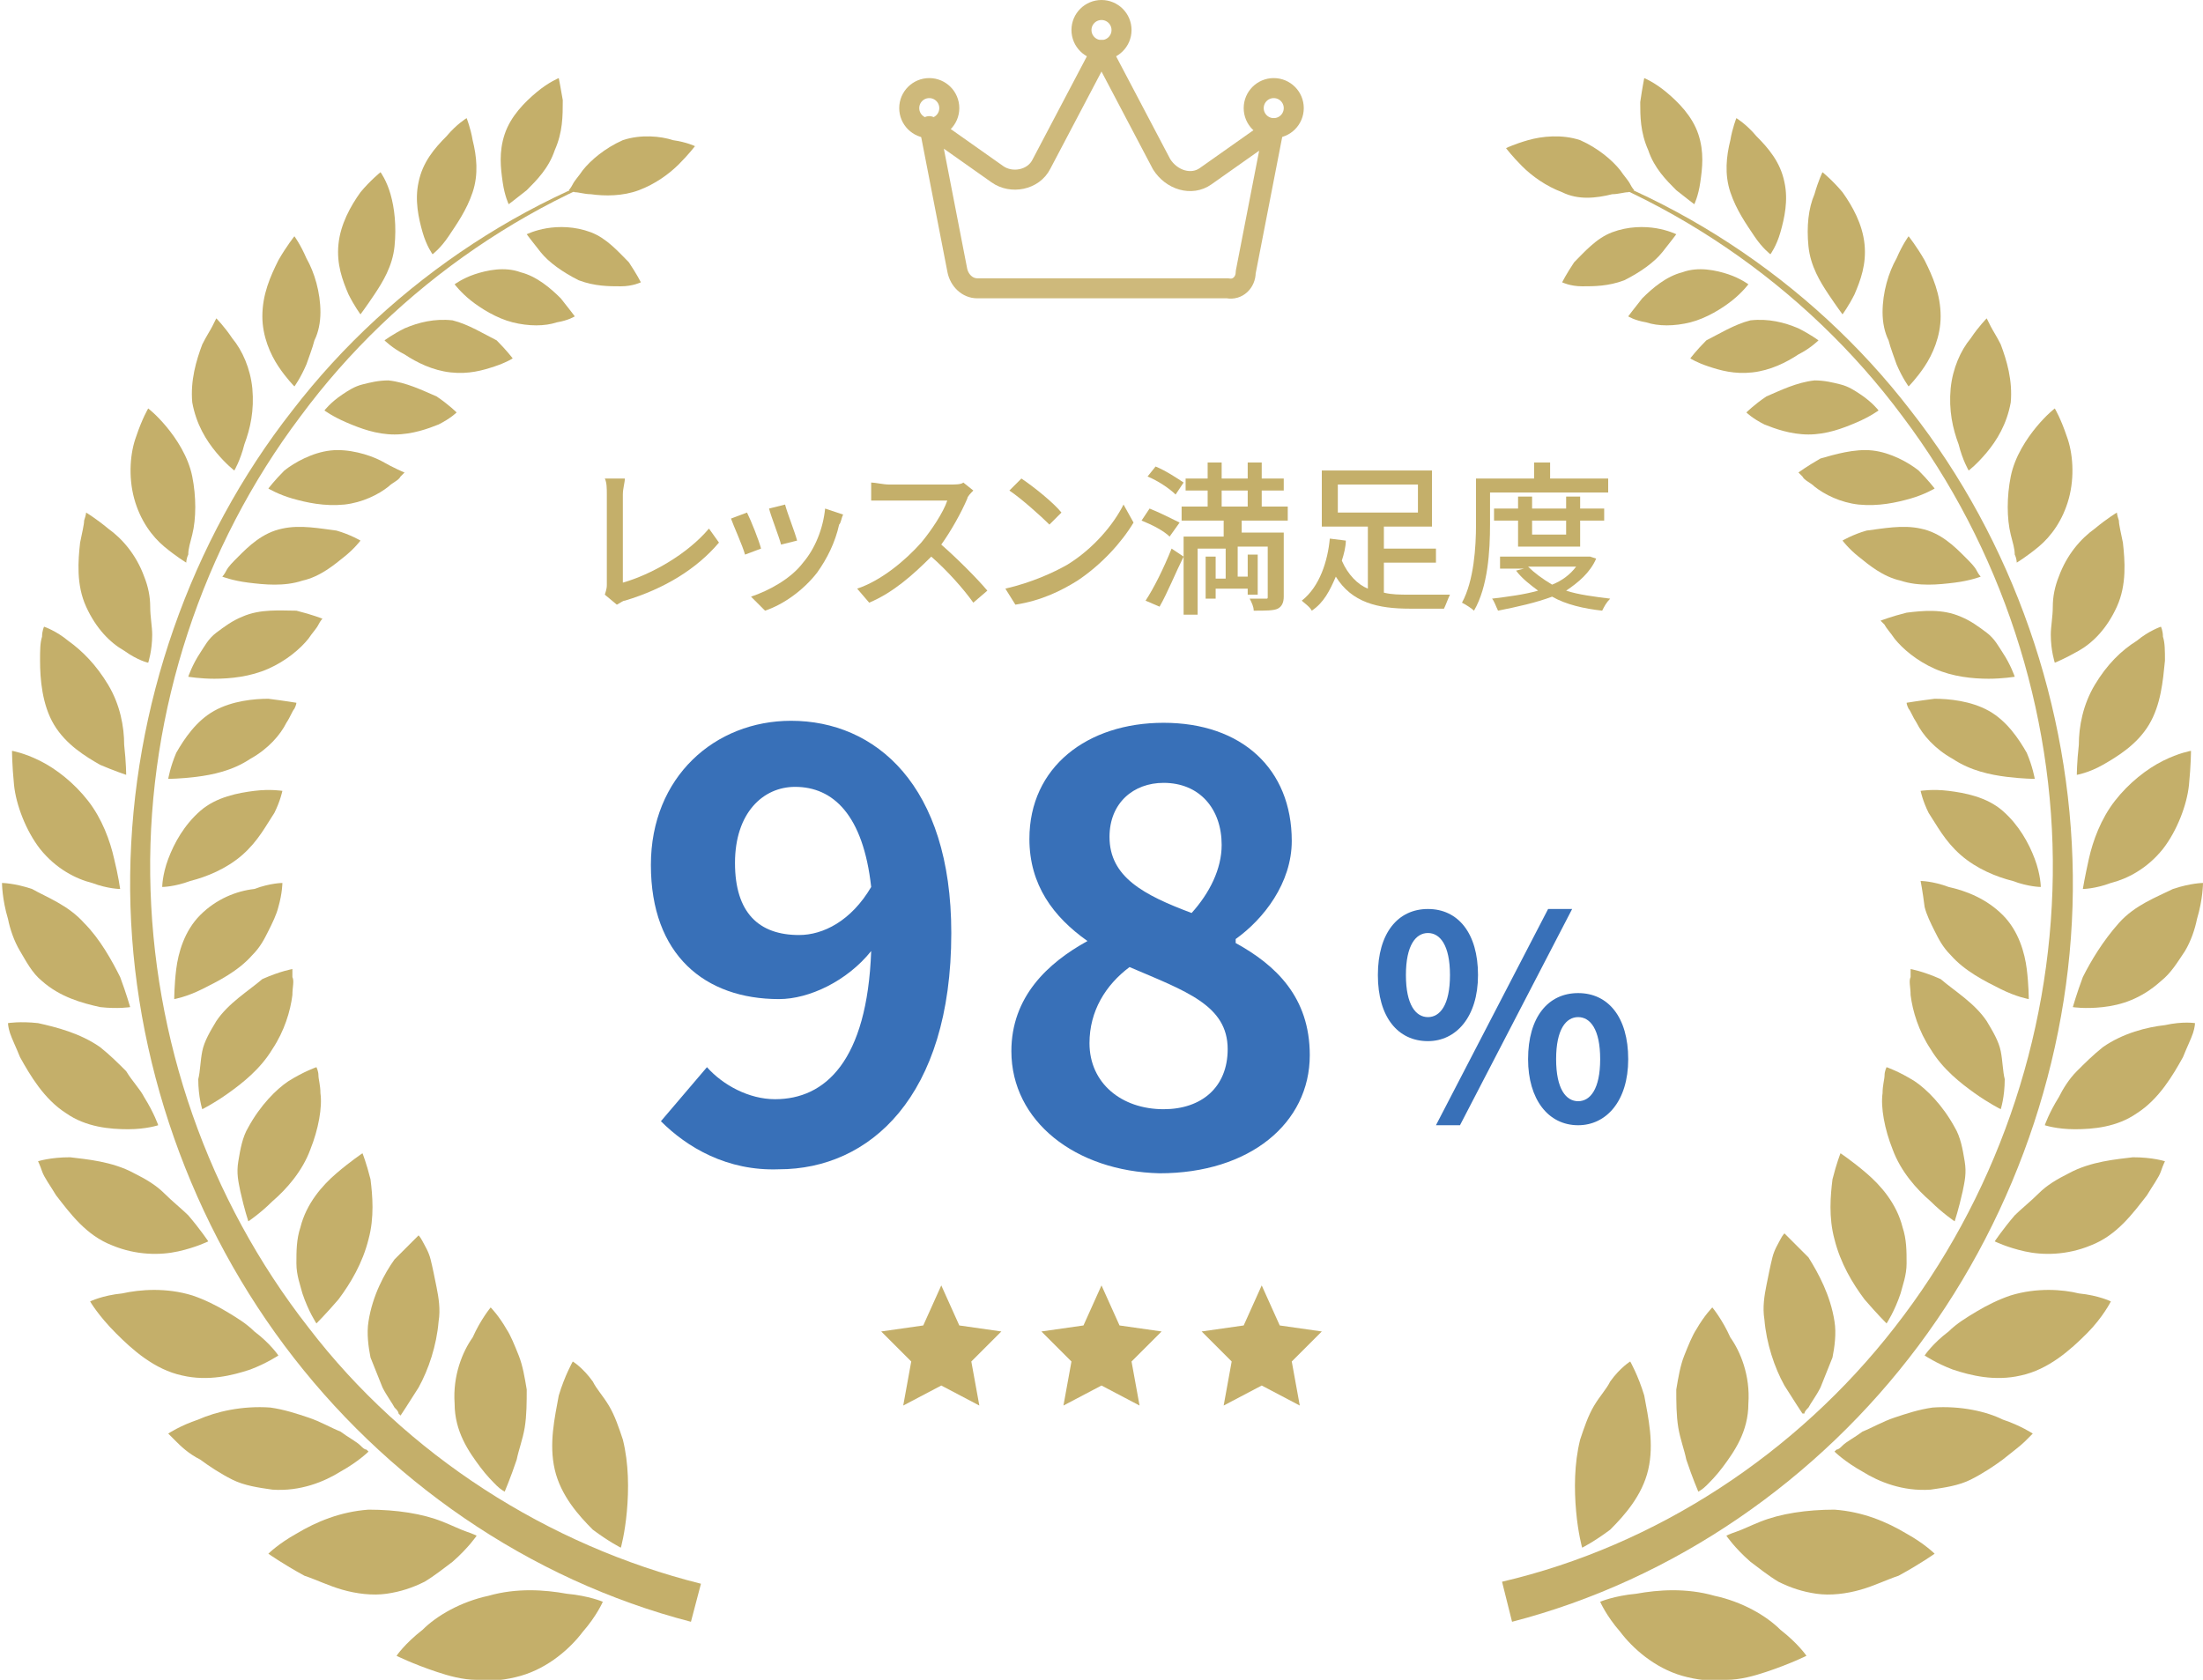 <?xml version="1.0" encoding="utf-8"?>
<!-- Generator: Adobe Illustrator 27.9.4, SVG Export Plug-In . SVG Version: 9.03 Build 54784)  -->
<svg version="1.1" id="レイヤー_1" xmlns="http://www.w3.org/2000/svg" xmlns:xlink="http://www.w3.org/1999/xlink" x="0px"
	 y="0px" viewBox="0 0 110 83.9" style="enable-background:new 0 0 110 83.9;" xml:space="preserve">
<style type="text/css">
	.st0{fill:#C4AF6A;}
	.st1{fill:#3870B8;}
	.st2{fill:none;stroke:#CEB97B;stroke-miterlimit:10;}
	.st3{fill:none;stroke:#CEB97B;stroke-linecap:round;stroke-linejoin:round;stroke-miterlimit:10;}
</style>
<g>
	<polygon class="st0" points="55,69.2 53.1,70.2 53.5,68 52,66.5 54.1,66.2 55,64.2 55.9,66.2 58,66.5 56.5,68 56.9,70.2 	"/>
	<polygon class="st0" points="47,69.2 45.1,70.2 45.5,68 44,66.5 46.1,66.2 47,64.2 47.9,66.2 50,66.5 48.5,68 48.9,70.2 	"/>
	<polygon class="st0" points="63,69.2 61.1,70.2 61.5,68 60,66.5 62.1,66.2 63,64.2 63.9,66.2 66,66.5 64.5,68 64.9,70.2 	"/>
</g>
<g>
	<g>
		<path class="st0" d="M31.1,7c-0.9,0.4-1.6,1-2,1.5c-0.2,0.3-0.4,0.5-0.5,0.7c-0.1,0.2-0.2,0.3-0.2,0.3s0.1,0,0.3,0.1
			c0.2,0,0.5,0.1,0.8,0.1c0.7,0.1,1.6,0.1,2.4-0.2c0.8-0.3,1.5-0.8,2-1.3c0.5-0.5,0.8-0.9,0.8-0.9S34.3,7.1,33.6,7
			C33,6.8,32,6.7,31.1,7z"/>
		<g>
			<g>
				<path class="st0" d="M27.7,7.5c-0.3,0.9-0.9,1.5-1.4,2c-0.5,0.4-0.9,0.7-0.9,0.7s-0.2-0.4-0.3-1.1c-0.1-0.7-0.2-1.5,0.1-2.4
					c0.3-0.9,1-1.6,1.6-2.1c0.6-0.5,1.1-0.7,1.1-0.7s0.1,0.5,0.2,1.1C28.1,5.8,28.1,6.6,27.7,7.5z"/>
				<path class="st0" d="M29.5,11.6c-0.8-0.3-1.6-0.3-2.2-0.2c-0.6,0.1-1,0.3-1,0.3s0.3,0.4,0.7,0.9c0.4,0.5,1.1,1,1.9,1.4
					c0.8,0.3,1.5,0.3,2.1,0.3c0.6,0,1-0.2,1-0.2s-0.2-0.4-0.6-1C30.9,12.6,30.3,11.9,29.5,11.6z"/>
			</g>
			<g>
				<path class="st0" d="M23.6,9.6c-0.3,0.9-0.8,1.6-1.2,2.2c-0.4,0.6-0.8,0.9-0.8,0.9s-0.3-0.4-0.5-1.1c-0.2-0.7-0.4-1.6-0.2-2.5
					c0.2-1,0.8-1.7,1.4-2.3c0.5-0.6,1-0.9,1-0.9s0.2,0.5,0.3,1.1C23.8,7.8,23.9,8.7,23.6,9.6z"/>
				<path class="st0" d="M26,13.6c-0.8-0.3-1.7-0.1-2.3,0.1c-0.6,0.2-1,0.5-1,0.5s0.3,0.4,0.8,0.8c0.5,0.4,1.3,0.9,2.1,1.1
					c0.8,0.2,1.6,0.2,2.2,0c0.6-0.1,0.9-0.3,0.9-0.3s-0.3-0.4-0.7-0.9C27.5,14.4,26.8,13.8,26,13.6z"/>
			</g>
			<g>
				<path class="st0" d="M19.7,12.3c-0.1,1-0.6,1.8-1,2.4c-0.4,0.6-0.7,1-0.7,1s-0.3-0.4-0.6-1c-0.3-0.7-0.6-1.5-0.5-2.5
					c0.1-1,0.6-1.9,1.1-2.6c0.5-0.6,1-1,1-1s0.3,0.4,0.5,1.1C19.7,10.4,19.8,11.3,19.7,12.3z"/>
				<path class="st0" d="M22.6,16c-0.9-0.1-1.7,0.1-2.4,0.4c-0.6,0.3-1,0.6-1,0.6s0.4,0.4,1,0.7c0.6,0.4,1.4,0.8,2.3,0.9
					c0.9,0.1,1.6-0.1,2.2-0.3c0.6-0.2,0.9-0.4,0.9-0.4s-0.3-0.4-0.8-0.9C24.2,16.7,23.4,16.2,22.6,16z"/>
			</g>
			<g>
				<path class="st0" d="M16,15.6c0,0.5-0.1,1-0.3,1.4c-0.1,0.4-0.3,0.9-0.4,1.2c-0.3,0.7-0.6,1.1-0.6,1.1s-0.4-0.4-0.8-1
					c-0.4-0.6-0.8-1.5-0.8-2.5c0-1.1,0.4-2,0.8-2.8c0.4-0.7,0.8-1.2,0.8-1.2s0.3,0.4,0.6,1.1C15.7,13.6,16,14.6,16,15.6z"/>
				<path class="st0" d="M19.4,19c-0.5,0-0.9,0.1-1.3,0.2c-0.4,0.1-0.7,0.3-1,0.5c-0.6,0.4-0.9,0.8-0.9,0.8s0.4,0.3,1.1,0.6
					c0.7,0.3,1.5,0.6,2.4,0.6c0.9,0,1.7-0.3,2.2-0.5c0.6-0.3,0.9-0.6,0.9-0.6s-0.4-0.4-1-0.8C21.1,19.5,20.3,19.1,19.4,19z"/>
			</g>
			<g>
				<path class="st0" d="M12.6,19.4c0.1,1.1-0.1,2-0.4,2.8c-0.2,0.8-0.5,1.3-0.5,1.3s-0.4-0.3-0.9-0.9c-0.5-0.6-1-1.4-1.2-2.5
					c-0.1-1.1,0.2-2.1,0.5-2.9c0.2-0.4,0.4-0.7,0.5-0.9c0.1-0.2,0.2-0.4,0.2-0.4s0.4,0.4,0.8,1C12.1,17.5,12.5,18.4,12.6,19.4z"/>
				<path class="st0" d="M16.5,22.5c-0.9,0.1-1.8,0.6-2.3,1c-0.5,0.5-0.8,0.9-0.8,0.9s0.5,0.3,1.2,0.5c0.7,0.2,1.6,0.4,2.6,0.3
					c0.9-0.1,1.7-0.5,2.2-0.9c0.2-0.2,0.5-0.3,0.6-0.5c0.1-0.1,0.2-0.2,0.2-0.2S19.7,23.4,19,23C18.4,22.7,17.4,22.4,16.5,22.5z"/>
			</g>
			<g>
				<path class="st0" d="M9.6,23.8c0.2,1,0.2,2.1,0,2.9c-0.1,0.4-0.2,0.7-0.2,1c-0.1,0.2-0.1,0.4-0.1,0.4s-0.5-0.3-1.1-0.8
					C7.6,26.8,7,26,6.7,24.9c-0.3-1.1-0.2-2.3,0.1-3.1c0.3-0.9,0.6-1.4,0.6-1.4s0.4,0.3,0.9,0.9C8.8,21.9,9.4,22.8,9.6,23.8z"/>
				<path class="st0" d="M14.1,26.4c-1,0.2-1.7,0.9-2.2,1.4c-0.3,0.3-0.5,0.5-0.6,0.7c-0.1,0.2-0.2,0.3-0.2,0.3s0.5,0.2,1.3,0.3
					c0.8,0.1,1.8,0.2,2.7-0.1c0.9-0.2,1.6-0.8,2.1-1.2c0.5-0.4,0.8-0.8,0.8-0.8s-0.5-0.3-1.2-0.5C16,26.4,15,26.2,14.1,26.4z"/>
			</g>
			<g>
				<path class="st0" d="M7.2,28.8c0.2,0.5,0.3,1,0.3,1.5c0,0.5,0.1,1,0.1,1.4c0,0.8-0.2,1.4-0.2,1.4S6.9,33,6.2,32.5
					c-0.7-0.4-1.4-1.1-1.9-2.2c-0.5-1.1-0.4-2.3-0.3-3.2c0.1-0.5,0.2-0.9,0.2-1.1c0.1-0.3,0.1-0.4,0.1-0.4s0.5,0.3,1.1,0.8
					C6.1,26.9,6.8,27.7,7.2,28.8z"/>
				<path class="st0" d="M12.1,30.8c-0.5,0.2-0.9,0.5-1.3,0.8c-0.4,0.3-0.6,0.7-0.8,1c-0.4,0.6-0.6,1.2-0.6,1.2s0.6,0.1,1.3,0.1
					c0.8,0,1.8-0.1,2.7-0.5c0.9-0.4,1.6-1,2-1.5c0.2-0.3,0.4-0.5,0.5-0.7c0.1-0.2,0.2-0.3,0.2-0.3s-0.5-0.2-1.3-0.4
					C14,30.5,13,30.4,12.1,30.8z"/>
			</g>
			<g>
				<path class="st0" d="M5.4,34.2c0.6,1,0.8,2.1,0.8,3c0.1,0.9,0.1,1.5,0.1,1.5S5.7,38.5,5,38.2c-0.7-0.4-1.7-1-2.3-2
					C2.1,35.2,2,33.9,2,33c0-0.5,0-0.9,0.1-1.2c0-0.3,0.1-0.5,0.1-0.5s0.6,0.2,1.2,0.7C4.1,32.5,4.8,33.2,5.4,34.2z"/>
				<path class="st0" d="M10.7,35.5c-0.9,0.5-1.5,1.4-1.9,2.1c-0.3,0.7-0.4,1.3-0.4,1.3s0.6,0,1.4-0.1c0.8-0.1,1.8-0.3,2.7-0.9
					c0.9-0.5,1.5-1.2,1.8-1.8c0.2-0.3,0.3-0.6,0.4-0.7c0.1-0.2,0.1-0.3,0.1-0.3s-0.6-0.1-1.4-0.2C12.7,34.9,11.6,35,10.7,35.5z"/>
			</g>
			<g>
				<path class="st0" d="M4.4,40c0.7,0.9,1.1,2,1.3,2.9C5.9,43.7,6,44.4,6,44.4s-0.6,0-1.4-0.3c-0.8-0.2-1.8-0.7-2.6-1.7
					c-0.7-0.9-1.2-2.2-1.3-3.2c-0.1-1-0.1-1.7-0.1-1.7s0.6,0.1,1.4,0.5C2.8,38.4,3.7,39.1,4.4,40z"/>
				<path class="st0" d="M10,40.5c-0.8,0.7-1.3,1.6-1.6,2.4c-0.3,0.8-0.3,1.4-0.3,1.4s0.6,0,1.4-0.3c0.8-0.2,1.8-0.6,2.6-1.3
					c0.8-0.7,1.2-1.5,1.6-2.1c0.3-0.6,0.4-1.1,0.4-1.1s-0.6-0.1-1.4,0C11.9,39.6,10.8,39.8,10,40.5z"/>
			</g>
			<g>
				<path class="st0" d="M4.2,46.1C5,46.9,5.6,48,6,48.8c0.3,0.8,0.5,1.5,0.5,1.5s-0.6,0.1-1.5,0C4.1,50.1,3,49.8,2.1,49
					C1.6,48.6,1.3,48,1,47.5c-0.3-0.5-0.5-1.1-0.6-1.6c-0.3-1-0.3-1.8-0.3-1.8s0.6,0,1.5,0.3C2.3,44.8,3.4,45.2,4.2,46.1z"/>
				<path class="st0" d="M10,45.7c-0.8,0.8-1.1,1.9-1.2,2.7c-0.1,0.8-0.1,1.5-0.1,1.5s0.6-0.1,1.4-0.5c0.8-0.4,1.8-0.9,2.5-1.7
					c0.4-0.4,0.6-0.8,0.8-1.2c0.2-0.4,0.4-0.8,0.5-1.2c0.2-0.7,0.2-1.2,0.2-1.2s-0.6,0-1.4,0.3C11.8,44.5,10.8,44.9,10,45.7z"/>
			</g>
			<g>
				<path class="st0" d="M5,52.3c0.5,0.4,0.9,0.8,1.3,1.2C6.6,54,7,54.4,7.2,54.8c0.5,0.8,0.7,1.4,0.7,1.4s-0.6,0.2-1.5,0.2
					c-0.9,0-2.1-0.1-3.1-0.8c-1.1-0.7-1.8-1.9-2.3-2.8c-0.2-0.5-0.4-0.9-0.5-1.2c-0.1-0.3-0.1-0.5-0.1-0.5S1,51,1.9,51.1
					C2.8,51.3,4,51.6,5,52.3z"/>
				<path class="st0" d="M10.8,51c-0.3,0.5-0.6,1-0.7,1.5c-0.1,0.5-0.1,1-0.2,1.4c0,0.9,0.2,1.5,0.2,1.5s0.6-0.3,1.3-0.8
					c0.7-0.5,1.6-1.2,2.2-2.2c0.6-0.9,0.9-1.9,1-2.7c0-0.4,0.1-0.7,0-0.9c0-0.2,0-0.4,0-0.4s-0.6,0.1-1.5,0.5
					C12.4,49.5,11.4,50.1,10.8,51z"/>
			</g>
			<g>
				<path class="st0" d="M6.7,58.6c0.6,0.3,1.1,0.6,1.5,1c0.4,0.4,0.9,0.8,1.2,1.1c0.6,0.7,1,1.3,1,1.3s-0.6,0.3-1.5,0.5
					c-0.9,0.2-2.1,0.2-3.3-0.3c-1.3-0.5-2.1-1.6-2.8-2.5c-0.3-0.5-0.6-0.9-0.7-1.2c-0.1-0.3-0.2-0.5-0.2-0.5s0.6-0.2,1.6-0.2
					C4.3,57.9,5.6,58,6.7,58.6z"/>
				<path class="st0" d="M12.4,56.3c-0.3,0.5-0.4,1.1-0.5,1.7c-0.1,0.6,0,1,0.1,1.5c0.2,0.9,0.4,1.5,0.4,1.5s0.6-0.4,1.2-1
					c0.7-0.6,1.5-1.5,1.9-2.6c0.4-1,0.6-2.1,0.5-2.8c0-0.4-0.1-0.7-0.1-0.9c0-0.2-0.1-0.4-0.1-0.4s-0.6,0.2-1.4,0.7
					C13.8,54.4,13,55.2,12.4,56.3z"/>
			</g>
			<g>
				<path class="st0" d="M9.6,64.7c0.6,0.2,1.2,0.5,1.7,0.8c0.5,0.3,1,0.6,1.4,1c0.8,0.6,1.2,1.2,1.2,1.2s-0.6,0.4-1.4,0.7
					c-0.9,0.3-2.1,0.6-3.4,0.3c-1.4-0.3-2.5-1.3-3.3-2.1C4.9,65.7,4.5,65,4.5,65s0.6-0.3,1.6-0.4C7,64.4,8.3,64.3,9.6,64.7z"/>
				<path class="st0" d="M15,61.3c-0.2,0.6-0.2,1.2-0.2,1.8c0,0.6,0.2,1.1,0.3,1.5c0.3,0.9,0.7,1.5,0.7,1.5s0.5-0.5,1.1-1.2
					c0.6-0.8,1.2-1.8,1.5-3c0.3-1.1,0.2-2.2,0.1-3c-0.2-0.8-0.4-1.3-0.4-1.3s-0.6,0.4-1.3,1C16.1,59.2,15.3,60.1,15,61.3z"/>
			</g>
			<g>
				<path class="st0" d="M13.5,70.3c0.7,0.1,1.3,0.3,1.9,0.5c0.6,0.2,1.1,0.5,1.6,0.7c0.4,0.3,0.8,0.5,1,0.7
					c0.1,0.1,0.2,0.2,0.3,0.2c0.1,0.1,0.1,0.1,0.1,0.1s-0.5,0.5-1.4,1c-0.8,0.5-2,1-3.4,0.9c-0.7-0.1-1.4-0.2-2-0.5
					c-0.6-0.3-1.2-0.7-1.6-1C9.4,72.6,9,72.2,8.8,72c-0.3-0.3-0.4-0.4-0.4-0.4s0.6-0.4,1.5-0.7C10.8,70.5,12.1,70.2,13.5,70.3z"/>
				<path class="st0" d="M18.4,66c-0.1,0.6,0,1.3,0.1,1.8c0.2,0.5,0.4,1,0.6,1.5c0.2,0.4,0.5,0.8,0.6,1c0.1,0.1,0.2,0.2,0.2,0.3
					c0.1,0.1,0.1,0.1,0.1,0.1s0.4-0.6,0.9-1.4c0.5-0.9,0.9-2.1,1-3.3c0.1-0.6,0-1.2-0.1-1.7c-0.1-0.5-0.2-1-0.3-1.4
					c-0.1-0.4-0.3-0.7-0.4-0.9c-0.1-0.2-0.2-0.3-0.2-0.3s-0.5,0.5-1.2,1.2C19.2,63.6,18.6,64.7,18.4,66z"/>
			</g>
			<g>
				<path class="st0" d="M18.4,75.4c1.4,0,2.7,0.2,3.7,0.6c0.5,0.2,0.9,0.4,1.2,0.5c0.3,0.1,0.5,0.2,0.5,0.2s-0.4,0.6-1.2,1.3
					c-0.4,0.3-0.9,0.7-1.4,1c-0.6,0.3-1.2,0.5-1.9,0.6c-0.7,0.1-1.5,0-2.2-0.2c-0.7-0.2-1.3-0.5-1.9-0.7c-1.1-0.6-1.8-1.1-1.8-1.1
					s0.5-0.5,1.4-1C15.8,76,17,75.5,18.4,75.4z"/>
				<path class="st0" d="M22.7,70.1c0,1.4,0.7,2.4,1.3,3.2c0.3,0.4,0.6,0.7,0.8,0.9c0.2,0.2,0.4,0.3,0.4,0.3s0.3-0.7,0.6-1.6
					c0.1-0.5,0.3-1,0.4-1.6c0.1-0.6,0.1-1.3,0.1-1.9c-0.1-0.6-0.2-1.2-0.4-1.7c-0.2-0.5-0.4-1-0.6-1.3c-0.4-0.7-0.8-1.1-0.8-1.1
					s-0.5,0.6-0.9,1.5C23.1,67.5,22.6,68.7,22.7,70.1z"/>
			</g>
			<g>
				<path class="st0" d="M24.4,79.7c1.4-0.4,2.8-0.3,3.9-0.1c1.1,0.1,1.8,0.4,1.8,0.4s-0.3,0.7-1,1.5c-0.6,0.8-1.7,1.8-3.1,2.2
					c-0.7,0.2-1.5,0.3-2.2,0.2c-0.7,0-1.4-0.2-2-0.4c-1.2-0.4-2-0.8-2-0.8s0.4-0.6,1.3-1.3C21.8,80.7,23,80,24.4,79.7z"/>
				<path class="st0" d="M27.7,73.4c0.3,1.3,1.2,2.3,1.9,3c0.8,0.6,1.4,0.9,1.4,0.9s0.2-0.7,0.3-1.8c0.1-1.1,0.1-2.4-0.2-3.6
					c-0.2-0.6-0.4-1.2-0.7-1.7c-0.3-0.5-0.6-0.8-0.8-1.2c-0.5-0.7-1-1-1-1s-0.4,0.7-0.7,1.7C27.7,70.8,27.4,72.1,27.7,73.4z"/>
			</g>
		</g>
		<g>
			<path class="st0" d="M34.5,81c-8.1-2.1-15.3-7.1-20.3-13.8c-5-6.7-7.8-15.1-7.7-23.5c0.1-8.4,3-16.7,8.1-23.2
				C19.6,14,26.9,9.2,34.8,7.3C26.9,9.4,19.8,14.3,15,20.8c-4.9,6.5-7.6,14.7-7.5,22.9c0.1,8.2,2.9,16.2,7.9,22.6
				c4.9,6.4,12,10.9,19.6,12.8L34.5,81z"/>
		</g>
	</g>
	<g>
		<path class="st0" d="M78.9,7c0.9,0.4,1.6,1,2,1.5c0.2,0.3,0.4,0.5,0.5,0.7c0.1,0.2,0.2,0.3,0.2,0.3s-0.1,0-0.3,0.1
			c-0.2,0-0.5,0.1-0.8,0.1C79.7,9.9,78.8,10,78,9.6c-0.8-0.3-1.5-0.8-2-1.3c-0.5-0.5-0.8-0.9-0.8-0.9s0.4-0.2,1.1-0.4
			C77,6.8,78,6.7,78.9,7z"/>
		<g>
			<g>
				<path class="st0" d="M82.3,7.5c0.3,0.9,0.9,1.5,1.4,2c0.5,0.4,0.9,0.7,0.9,0.7s0.2-0.4,0.3-1.1c0.1-0.7,0.2-1.5-0.1-2.4
					c-0.3-0.9-1-1.6-1.6-2.1c-0.6-0.5-1.1-0.7-1.1-0.7S82,4.4,81.9,5.1C81.9,5.8,81.9,6.6,82.3,7.5z"/>
				<path class="st0" d="M80.5,11.6c0.8-0.3,1.6-0.3,2.2-0.2c0.6,0.1,1,0.3,1,0.3s-0.3,0.4-0.7,0.9c-0.4,0.5-1.1,1-1.9,1.4
					c-0.8,0.3-1.5,0.3-2.1,0.3c-0.6,0-1-0.2-1-0.2s0.2-0.4,0.6-1C79.1,12.6,79.7,11.9,80.5,11.6z"/>
			</g>
			<g>
				<path class="st0" d="M86.4,9.6c0.3,0.9,0.8,1.6,1.2,2.2c0.4,0.6,0.8,0.9,0.8,0.9s0.3-0.4,0.5-1.1c0.2-0.7,0.4-1.6,0.2-2.5
					c-0.2-1-0.8-1.7-1.4-2.3c-0.5-0.6-1-0.9-1-0.9s-0.2,0.5-0.3,1.1C86.2,7.8,86.1,8.7,86.4,9.6z"/>
				<path class="st0" d="M84,13.6c0.8-0.3,1.7-0.1,2.3,0.1c0.6,0.2,1,0.5,1,0.5s-0.3,0.4-0.8,0.8c-0.5,0.4-1.3,0.9-2.1,1.1
					c-0.8,0.2-1.6,0.2-2.2,0c-0.6-0.1-0.9-0.3-0.9-0.3s0.3-0.4,0.7-0.9C82.5,14.4,83.2,13.8,84,13.6z"/>
			</g>
			<g>
				<path class="st0" d="M90.3,12.3c0.1,1,0.6,1.8,1,2.4c0.4,0.6,0.7,1,0.7,1s0.3-0.4,0.6-1c0.3-0.7,0.6-1.5,0.5-2.5
					c-0.1-1-0.6-1.9-1.1-2.6c-0.5-0.6-1-1-1-1S90.8,9,90.6,9.7C90.3,10.4,90.2,11.3,90.3,12.3z"/>
				<path class="st0" d="M87.4,16c0.9-0.1,1.7,0.1,2.4,0.4c0.6,0.3,1,0.6,1,0.6s-0.4,0.4-1,0.7c-0.6,0.4-1.4,0.8-2.3,0.9
					c-0.9,0.1-1.6-0.1-2.2-0.3c-0.6-0.2-0.9-0.4-0.9-0.4s0.3-0.4,0.8-0.9C85.8,16.7,86.6,16.2,87.4,16z"/>
			</g>
			<g>
				<path class="st0" d="M94,15.6c0,0.5,0.1,1,0.3,1.4c0.1,0.4,0.3,0.9,0.4,1.2c0.3,0.7,0.6,1.1,0.6,1.1s0.4-0.4,0.8-1
					c0.4-0.6,0.8-1.5,0.8-2.5c0-1.1-0.4-2-0.8-2.8c-0.4-0.7-0.8-1.2-0.8-1.2s-0.3,0.4-0.6,1.1C94.3,13.6,94,14.6,94,15.6z"/>
				<path class="st0" d="M90.6,19c0.5,0,0.9,0.1,1.3,0.2c0.4,0.1,0.7,0.3,1,0.5c0.6,0.4,0.9,0.8,0.9,0.8s-0.4,0.3-1.1,0.6
					c-0.7,0.3-1.5,0.6-2.4,0.6c-0.9,0-1.7-0.3-2.2-0.5c-0.6-0.3-0.9-0.6-0.9-0.6s0.4-0.4,1-0.8C88.9,19.5,89.7,19.1,90.6,19z"/>
			</g>
			<g>
				<path class="st0" d="M97.4,19.4c-0.1,1.1,0.1,2,0.4,2.8c0.2,0.8,0.5,1.3,0.5,1.3s0.4-0.3,0.9-0.9c0.5-0.6,1-1.4,1.2-2.5
					c0.1-1.1-0.2-2.1-0.5-2.9c-0.2-0.4-0.4-0.7-0.5-0.9c-0.1-0.2-0.2-0.4-0.2-0.4s-0.4,0.4-0.8,1C97.9,17.5,97.5,18.4,97.4,19.4z"/>
				<path class="st0" d="M93.5,22.5c0.9,0.1,1.8,0.6,2.3,1c0.5,0.5,0.8,0.9,0.8,0.9s-0.5,0.3-1.2,0.5c-0.7,0.2-1.6,0.4-2.6,0.3
					c-0.9-0.1-1.7-0.5-2.2-0.9c-0.2-0.2-0.5-0.3-0.6-0.5c-0.1-0.1-0.2-0.2-0.2-0.2s0.4-0.3,1.1-0.7C91.6,22.7,92.6,22.4,93.5,22.5z"
					/>
			</g>
			<g>
				<path class="st0" d="M100.4,23.8c-0.2,1-0.2,2.1,0,2.9c0.1,0.4,0.2,0.7,0.2,1c0.1,0.2,0.1,0.4,0.1,0.4s0.5-0.3,1.1-0.8
					c0.6-0.5,1.2-1.3,1.5-2.4c0.3-1.1,0.2-2.3-0.1-3.1c-0.3-0.9-0.6-1.4-0.6-1.4s-0.4,0.3-0.9,0.9C101.2,21.9,100.6,22.8,100.4,23.8
					z"/>
				<path class="st0" d="M95.9,26.4c1,0.2,1.7,0.9,2.2,1.4c0.3,0.3,0.5,0.5,0.6,0.7c0.1,0.2,0.2,0.3,0.2,0.3s-0.5,0.2-1.3,0.3
					c-0.8,0.1-1.8,0.2-2.7-0.1c-0.9-0.2-1.6-0.8-2.1-1.2c-0.5-0.4-0.8-0.8-0.8-0.8s0.5-0.3,1.2-0.5C94,26.4,95,26.2,95.9,26.4z"/>
			</g>
			<g>
				<path class="st0" d="M102.8,28.8c-0.2,0.5-0.3,1-0.3,1.5c0,0.5-0.1,1-0.1,1.4c0,0.8,0.2,1.4,0.2,1.4s0.5-0.2,1.2-0.6
					c0.7-0.4,1.4-1.1,1.9-2.2c0.5-1.1,0.4-2.3,0.3-3.2c-0.1-0.5-0.2-0.9-0.2-1.1c-0.1-0.3-0.1-0.4-0.1-0.4s-0.5,0.3-1.1,0.8
					C103.9,26.9,103.2,27.7,102.8,28.8z"/>
				<path class="st0" d="M97.9,30.8c0.5,0.2,0.9,0.5,1.3,0.8c0.4,0.3,0.6,0.7,0.8,1c0.4,0.6,0.6,1.2,0.6,1.2s-0.6,0.1-1.3,0.1
					c-0.8,0-1.8-0.1-2.7-0.5c-0.9-0.4-1.6-1-2-1.5c-0.2-0.3-0.4-0.5-0.5-0.7C94,31.1,93.9,31,93.9,31s0.5-0.2,1.3-0.4
					C96,30.5,97,30.4,97.9,30.8z"/>
			</g>
			<g>
				<path class="st0" d="M104.6,34.2c-0.6,1-0.8,2.1-0.8,3c-0.1,0.9-0.1,1.5-0.1,1.5s0.6-0.1,1.3-0.5c0.7-0.4,1.7-1,2.3-2
					c0.6-1,0.7-2.2,0.8-3.2c0-0.5,0-0.9-0.1-1.2c0-0.3-0.1-0.5-0.1-0.5s-0.6,0.2-1.2,0.7C105.9,32.5,105.2,33.2,104.6,34.2z"/>
				<path class="st0" d="M99.3,35.5c0.9,0.5,1.5,1.4,1.9,2.1c0.3,0.7,0.4,1.3,0.4,1.3s-0.6,0-1.4-0.1c-0.8-0.1-1.8-0.3-2.7-0.9
					c-0.9-0.5-1.5-1.2-1.8-1.8c-0.2-0.3-0.3-0.6-0.4-0.7c-0.1-0.2-0.1-0.3-0.1-0.3s0.6-0.1,1.4-0.2C97.3,34.9,98.4,35,99.3,35.5z"/>
			</g>
			<g>
				<path class="st0" d="M105.6,40c-0.7,0.9-1.1,2-1.3,2.9c-0.2,0.9-0.3,1.5-0.3,1.5s0.6,0,1.4-0.3c0.8-0.2,1.8-0.7,2.6-1.7
					c0.7-0.9,1.2-2.2,1.3-3.2c0.1-1,0.1-1.7,0.1-1.7s-0.6,0.1-1.4,0.5C107.2,38.4,106.3,39.1,105.6,40z"/>
				<path class="st0" d="M100,40.5c0.8,0.7,1.3,1.6,1.6,2.4c0.3,0.8,0.3,1.4,0.3,1.4s-0.6,0-1.4-0.3c-0.8-0.2-1.8-0.6-2.6-1.3
					c-0.8-0.7-1.2-1.5-1.6-2.1c-0.3-0.6-0.4-1.1-0.4-1.1s0.6-0.1,1.4,0C98.1,39.6,99.2,39.8,100,40.5z"/>
			</g>
			<g>
				<path class="st0" d="M105.8,46.1c-0.8,0.9-1.4,1.9-1.8,2.7c-0.3,0.8-0.5,1.5-0.5,1.5s0.6,0.1,1.5,0c0.9-0.1,1.9-0.4,2.9-1.3
					c0.5-0.4,0.8-0.9,1.2-1.5c0.3-0.5,0.5-1.1,0.6-1.6c0.3-1,0.3-1.8,0.3-1.8s-0.6,0-1.5,0.3C107.7,44.8,106.6,45.2,105.8,46.1z"/>
				<path class="st0" d="M100,45.7c0.8,0.8,1.1,1.9,1.2,2.7c0.1,0.8,0.1,1.5,0.1,1.5s-0.6-0.1-1.4-0.5c-0.8-0.4-1.8-0.9-2.5-1.7
					c-0.4-0.4-0.6-0.8-0.8-1.2c-0.2-0.4-0.4-0.8-0.5-1.2C96,44.5,95.9,44,95.9,44s0.6,0,1.4,0.3C98.2,44.5,99.2,44.9,100,45.7z"/>
			</g>
			<g>
				<path class="st0" d="M105,52.3c-0.5,0.4-0.9,0.8-1.3,1.2c-0.4,0.4-0.7,0.9-0.9,1.3c-0.5,0.8-0.7,1.4-0.7,1.4s0.6,0.2,1.5,0.2
					c0.9,0,2.1-0.1,3.1-0.8c1.1-0.7,1.8-1.9,2.3-2.8c0.2-0.5,0.4-0.9,0.5-1.2c0.1-0.3,0.1-0.5,0.1-0.5s-0.6-0.1-1.5,0.1
					C107.2,51.3,106,51.6,105,52.3z"/>
				<path class="st0" d="M99.2,51c0.3,0.5,0.6,1,0.7,1.5c0.1,0.5,0.1,1,0.2,1.4c0,0.9-0.2,1.5-0.2,1.5s-0.6-0.3-1.3-0.8
					c-0.7-0.5-1.6-1.2-2.2-2.2c-0.6-0.9-0.9-1.9-1-2.7c0-0.4-0.1-0.7,0-0.9c0-0.2,0-0.4,0-0.4s0.6,0.1,1.5,0.5
					C97.6,49.5,98.6,50.1,99.2,51z"/>
			</g>
			<g>
				<path class="st0" d="M103.3,58.6c-0.6,0.3-1.1,0.6-1.5,1c-0.4,0.4-0.9,0.8-1.2,1.1c-0.6,0.7-1,1.3-1,1.3s0.6,0.3,1.5,0.5
					c0.9,0.2,2.1,0.2,3.3-0.3c1.3-0.5,2.1-1.6,2.8-2.5c0.3-0.5,0.6-0.9,0.7-1.2c0.1-0.3,0.2-0.5,0.2-0.5s-0.6-0.2-1.6-0.2
					C105.7,57.9,104.4,58,103.3,58.6z"/>
				<path class="st0" d="M97.6,56.3c0.3,0.5,0.4,1.1,0.5,1.7c0.1,0.6,0,1-0.1,1.5c-0.2,0.9-0.4,1.5-0.4,1.5s-0.6-0.4-1.2-1
					c-0.7-0.6-1.5-1.5-1.9-2.6c-0.4-1-0.6-2.1-0.5-2.8c0-0.4,0.1-0.7,0.1-0.9c0-0.2,0.1-0.4,0.1-0.4s0.6,0.2,1.4,0.7
					C96.2,54.4,97,55.2,97.6,56.3z"/>
			</g>
			<g>
				<path class="st0" d="M100.4,64.7c-0.6,0.2-1.2,0.5-1.7,0.8c-0.5,0.3-1,0.6-1.4,1c-0.8,0.6-1.2,1.2-1.2,1.2s0.6,0.4,1.4,0.7
					c0.9,0.3,2.1,0.6,3.4,0.3c1.4-0.3,2.5-1.3,3.3-2.1c0.8-0.8,1.2-1.6,1.2-1.6s-0.6-0.3-1.6-0.4C103,64.4,101.7,64.3,100.4,64.7z"
					/>
				<path class="st0" d="M95,61.3c0.2,0.6,0.2,1.2,0.2,1.8c0,0.6-0.2,1.1-0.3,1.5c-0.3,0.9-0.7,1.5-0.7,1.5s-0.5-0.5-1.1-1.2
					c-0.6-0.8-1.2-1.8-1.5-3c-0.3-1.1-0.2-2.2-0.1-3c0.2-0.8,0.4-1.3,0.4-1.3s0.6,0.4,1.3,1C93.9,59.2,94.7,60.1,95,61.3z"/>
			</g>
			<g>
				<path class="st0" d="M96.5,70.3c-0.7,0.1-1.3,0.3-1.9,0.5c-0.6,0.2-1.1,0.5-1.6,0.7c-0.4,0.3-0.8,0.5-1,0.7
					c-0.1,0.1-0.2,0.2-0.3,0.2c-0.1,0.1-0.1,0.1-0.1,0.1s0.5,0.5,1.4,1c0.8,0.5,2,1,3.4,0.9c0.7-0.1,1.4-0.2,2-0.5
					c0.6-0.3,1.2-0.7,1.6-1c0.5-0.4,0.9-0.7,1.1-0.9c0.3-0.3,0.4-0.4,0.4-0.4s-0.6-0.4-1.5-0.7C99.2,70.5,97.9,70.2,96.5,70.3z"/>
				<path class="st0" d="M91.6,66c0.1,0.6,0,1.3-0.1,1.8c-0.2,0.5-0.4,1-0.6,1.5c-0.2,0.4-0.5,0.8-0.6,1c-0.1,0.1-0.2,0.2-0.2,0.3
					C90,70.6,90,70.6,90,70.6s-0.4-0.6-0.9-1.4c-0.5-0.9-0.9-2.1-1-3.3c-0.1-0.6,0-1.2,0.1-1.7c0.1-0.5,0.2-1,0.3-1.4
					c0.1-0.4,0.3-0.7,0.4-0.9c0.1-0.2,0.2-0.3,0.2-0.3s0.5,0.5,1.2,1.2C90.8,63.6,91.4,64.7,91.6,66z"/>
			</g>
			<g>
				<path class="st0" d="M91.6,75.4c-1.4,0-2.7,0.2-3.7,0.6c-0.5,0.2-0.9,0.4-1.2,0.5c-0.3,0.1-0.5,0.2-0.5,0.2s0.4,0.6,1.2,1.3
					c0.4,0.3,0.9,0.7,1.4,1c0.6,0.3,1.2,0.5,1.9,0.6c0.7,0.1,1.5,0,2.2-0.2c0.7-0.2,1.3-0.5,1.9-0.7c1.1-0.6,1.8-1.1,1.8-1.1
					s-0.5-0.5-1.4-1C94.2,76,93,75.5,91.6,75.4z"/>
				<path class="st0" d="M87.3,70.1c0,1.4-0.7,2.4-1.3,3.2c-0.3,0.4-0.6,0.7-0.8,0.9c-0.2,0.2-0.4,0.3-0.4,0.3s-0.3-0.7-0.6-1.6
					c-0.1-0.5-0.3-1-0.4-1.6c-0.1-0.6-0.1-1.3-0.1-1.9c0.1-0.6,0.2-1.2,0.4-1.7c0.2-0.5,0.4-1,0.6-1.3c0.4-0.7,0.8-1.1,0.8-1.1
					s0.5,0.6,0.9,1.5C86.9,67.5,87.4,68.7,87.3,70.1z"/>
			</g>
			<g>
				<path class="st0" d="M85.6,79.7c-1.4-0.4-2.8-0.3-3.9-0.1c-1.1,0.1-1.8,0.4-1.8,0.4s0.3,0.7,1,1.5c0.6,0.8,1.7,1.8,3.1,2.2
					c0.7,0.2,1.5,0.3,2.2,0.2c0.7,0,1.4-0.2,2-0.4c1.2-0.4,2-0.8,2-0.8s-0.4-0.6-1.3-1.3C88.2,80.7,87,80,85.6,79.7z"/>
				<path class="st0" d="M82.3,73.4c-0.3,1.3-1.2,2.3-1.9,3c-0.8,0.6-1.4,0.9-1.4,0.9s-0.2-0.7-0.3-1.8c-0.1-1.1-0.1-2.4,0.2-3.6
					c0.2-0.6,0.4-1.2,0.7-1.7c0.3-0.5,0.6-0.8,0.8-1.2c0.5-0.7,1-1,1-1s0.4,0.7,0.7,1.7C82.3,70.8,82.6,72.1,82.3,73.4z"/>
			</g>
		</g>
		<g>
			<path class="st0" d="M75.5,81c8.1-2.1,15.3-7.1,20.3-13.8c5-6.7,7.8-15.1,7.7-23.5c-0.1-8.4-3-16.7-8.1-23.2
				C90.4,14,83.1,9.2,75.2,7.3c7.8,2.1,14.9,6.9,19.8,13.5c4.9,6.5,7.6,14.7,7.5,22.9c-0.1,8.2-2.9,16.2-7.9,22.6
				C89.7,72.6,82.7,77.2,75,79L75.5,81z"/>
		</g>
	</g>
</g>
<g>
	<g>
		<path class="st1" d="M33,56l2.3-2.7c0.8,0.9,2.1,1.6,3.4,1.6c2.5,0,4.6-1.9,4.8-7.4c-1.2,1.5-3.1,2.4-4.6,2.4
			c-3.7,0-6.4-2.2-6.4-6.7c0-4.4,3.2-7.2,7-7.2c4.2,0,8,3.2,8,10.6c0,8.2-4.1,11.8-8.6,11.8C36.3,58.5,34.3,57.3,33,56z M39.9,46.7
			c1.2,0,2.6-0.7,3.6-2.4c-0.4-3.6-1.9-5-3.8-5c-1.6,0-3,1.3-3,3.8C36.7,45.6,37.9,46.7,39.9,46.7z"/>
		<path class="st1" d="M50.5,52.5c0-2.7,1.8-4.4,3.8-5.5V47c-1.7-1.2-2.9-2.8-2.9-5.1c0-3.6,2.9-5.8,6.7-5.8c3.9,0,6.4,2.3,6.4,5.9
			c0,2.1-1.4,3.9-2.8,4.9v0.2c2,1.1,3.7,2.7,3.7,5.6c0,3.4-3,5.9-7.5,5.9C53.7,58.5,50.5,56,50.5,52.5z M61.3,52.4
			c0-2.2-2.1-2.9-4.9-4.1c-1.2,0.9-2,2.2-2,3.8c0,2,1.6,3.3,3.7,3.3C60,55.4,61.3,54.3,61.3,52.4z M61,42.2c0-1.8-1.1-3.1-2.9-3.1
			c-1.5,0-2.7,1-2.7,2.7c0,2,1.7,2.9,4.1,3.8C60.4,44.6,61,43.4,61,42.2z"/>
		<path class="st1" d="M68.8,48.7c0-2.1,1-3.3,2.5-3.3c1.5,0,2.5,1.2,2.5,3.3c0,2.1-1.1,3.3-2.5,3.3C69.8,52,68.8,50.8,68.8,48.7z
			 M72.4,48.7c0-1.5-0.5-2.1-1.1-2.1c-0.6,0-1.1,0.6-1.1,2.1c0,1.5,0.5,2.1,1.1,2.1C71.9,50.8,72.4,50.2,72.4,48.7z M77.3,45.4h1.2
			l-5.6,10.8h-1.2L77.3,45.4z M76.3,52.9c0-2.1,1-3.3,2.5-3.3c1.5,0,2.5,1.2,2.5,3.3c0,2.1-1.1,3.3-2.5,3.3
			C77.3,56.2,76.3,54.9,76.3,52.9z M79.9,52.9c0-1.5-0.5-2.1-1.1-2.1c-0.6,0-1.1,0.6-1.1,2.1c0,1.5,0.5,2.1,1.1,2.1
			C79.4,55,79.9,54.4,79.9,52.9z"/>
	</g>
</g>
<g>
	<g>
		<path class="st0" d="M30.3,29.2v-4.5c0-0.3,0-0.6-0.1-0.8h1c0,0.2-0.1,0.5-0.1,0.8v4.4c1.4-0.4,3.2-1.4,4.3-2.7l0.5,0.7
			c-1.1,1.3-2.7,2.3-4.7,2.9c-0.1,0-0.2,0.1-0.4,0.2l-0.6-0.5C30.3,29.4,30.3,29.3,30.3,29.2z"/>
		<path class="st0" d="M38,27.4l-0.8,0.3c-0.1-0.4-0.6-1.5-0.7-1.8l0.8-0.3C37.5,26,37.9,27,38,27.4z M41.9,26.2
			c-0.2,0.9-0.6,1.7-1.1,2.4c-0.7,0.9-1.7,1.6-2.6,1.9l-0.7-0.7c0.9-0.3,2-0.9,2.6-1.7c0.6-0.7,1-1.7,1.1-2.7l0.9,0.3
			C42,25.9,42,26.1,41.9,26.2z M39.8,27L39,27.2c-0.1-0.4-0.5-1.4-0.6-1.8l0.8-0.2C39.3,25.6,39.7,26.6,39.8,27z"/>
		<path class="st0" d="M48.3,24.9c-0.3,0.7-0.8,1.6-1.3,2.3c0.8,0.7,1.8,1.7,2.3,2.3l-0.7,0.6c-0.5-0.7-1.3-1.6-2.1-2.3
			c-0.9,0.9-1.9,1.8-3.1,2.3l-0.6-0.7C44,29,45.2,28,46,27.1c0.5-0.6,1.1-1.5,1.3-2.1h-2.9c-0.3,0-0.7,0-0.9,0v-0.9
			c0.2,0,0.6,0.1,0.9,0.1h3c0.3,0,0.6,0,0.7-0.1l0.5,0.4C48.5,24.6,48.3,24.8,48.3,24.9z"/>
		<path class="st0" d="M53.3,28.2c1.3-0.8,2.3-2,2.8-3l0.5,0.9c-0.6,1-1.6,2.1-2.8,2.9c-0.8,0.5-1.8,1-3.1,1.2l-0.5-0.8
			C51.5,29.1,52.6,28.6,53.3,28.2z M53,25.6l-0.6,0.6c-0.4-0.4-1.4-1.3-2-1.7l0.6-0.6C51.6,24.3,52.6,25.1,53,25.6z"/>
		<path class="st0" d="M58.4,26.8c-0.3-0.3-0.9-0.6-1.4-0.8l0.4-0.6c0.5,0.2,1.1,0.5,1.5,0.7L58.4,26.8z M57.2,30
			c0.4-0.6,0.9-1.6,1.3-2.6l0.6,0.4c-0.4,0.8-0.8,1.8-1.2,2.5L57.2,30z M58.7,24.7c-0.3-0.3-0.9-0.7-1.4-0.9l0.4-0.5
			c0.5,0.2,1.1,0.6,1.4,0.8L58.7,24.7z M62,26v0.6h2.1v3.2c0,0.3-0.1,0.5-0.3,0.6c-0.2,0.1-0.6,0.1-1.2,0.1c0-0.2-0.1-0.4-0.2-0.6
			c0.4,0,0.7,0,0.8,0c0.1,0,0.1,0,0.1-0.1v-2.5h-1.5v1.5h0.5v-1.1h0.5v2h-0.5v-0.3h-1.6v0.5h-0.5v-2.1h0.5v1.1h0.5v-1.5h-1.4v3.3
			h-0.7v-3.9h2V26H59v-0.7h1.3v-0.8h-1.1v-0.6h1.1v-0.8H61v0.8h1.3v-0.8H63v0.8h1.1v0.6H63v0.8h1.3V26H62z M61,25.3h1.3v-0.8H61
			V25.3z"/>
		<path class="st0" d="M69.1,29.6c0.4,0.1,0.8,0.1,1.3,0.1c0.3,0,1.6,0,2,0c-0.1,0.2-0.2,0.5-0.3,0.7h-1.7c-1.6,0-2.9-0.3-3.7-1.6
			c-0.3,0.7-0.6,1.3-1.2,1.7c-0.1-0.2-0.4-0.4-0.5-0.5c0.9-0.7,1.3-2,1.4-3.1l0.8,0.1c0,0.3-0.1,0.7-0.2,1c0.3,0.7,0.8,1.2,1.3,1.4
			v-3.1H66v-2.8h5.5v2.8h-2.4v1.1h2.6v0.7h-2.6V29.6z M66.8,25.6h4v-1.4h-4V25.6z"/>
		<path class="st0" d="M74.4,26.2c0,1.3-0.1,3.1-0.8,4.3c-0.1-0.1-0.4-0.3-0.6-0.4c0.6-1.1,0.7-2.8,0.7-3.9v-2.3h2.9v-0.8h0.8v0.8
			h2.9v0.7h-5.9V26.2z M79.7,27.9c-0.3,0.7-0.9,1.2-1.5,1.6c0.6,0.2,1.4,0.3,2.2,0.4c-0.2,0.2-0.3,0.4-0.4,0.6
			c-0.9-0.1-1.8-0.3-2.5-0.7c-0.8,0.3-1.7,0.5-2.7,0.7c-0.1-0.2-0.2-0.5-0.3-0.6c0.8-0.1,1.6-0.2,2.3-0.4c-0.4-0.3-0.8-0.6-1.1-1
			l0.4-0.1h-1.2v-0.6h4.4l0.1,0L79.7,27.9z M75.8,27.3V26h-1.2v-0.6h1.2v-0.6h0.7v0.6h1.7v-0.6h0.7v0.6h1.2V26h-1.2v1.3H75.8z
			 M76.3,28.3c0.3,0.3,0.7,0.6,1.2,0.9c0.5-0.2,0.9-0.5,1.2-0.9H76.3z M76.5,26v0.7h1.7V26H76.5z"/>
	</g>
</g>
<g>
	<circle class="st2" cx="55" cy="1.5" r="1"/>
	<circle class="st2" cx="46.4" cy="5.4" r="1"/>
	<circle class="st2" cx="63.6" cy="5.4" r="1"/>
	<path class="st3" d="M62.2,13.6l1.4-7.2l-3.4,2.4C59.5,9.3,58.5,9,58,8.2l-3-5.7l-3,5.7c-0.4,0.8-1.5,1-2.2,0.5l-3.4-2.4l1.4,7.2
		c0.1,0.5,0.5,0.9,1,0.9h12.5C61.8,14.5,62.2,14.1,62.2,13.6z"/>
</g>
</svg>
